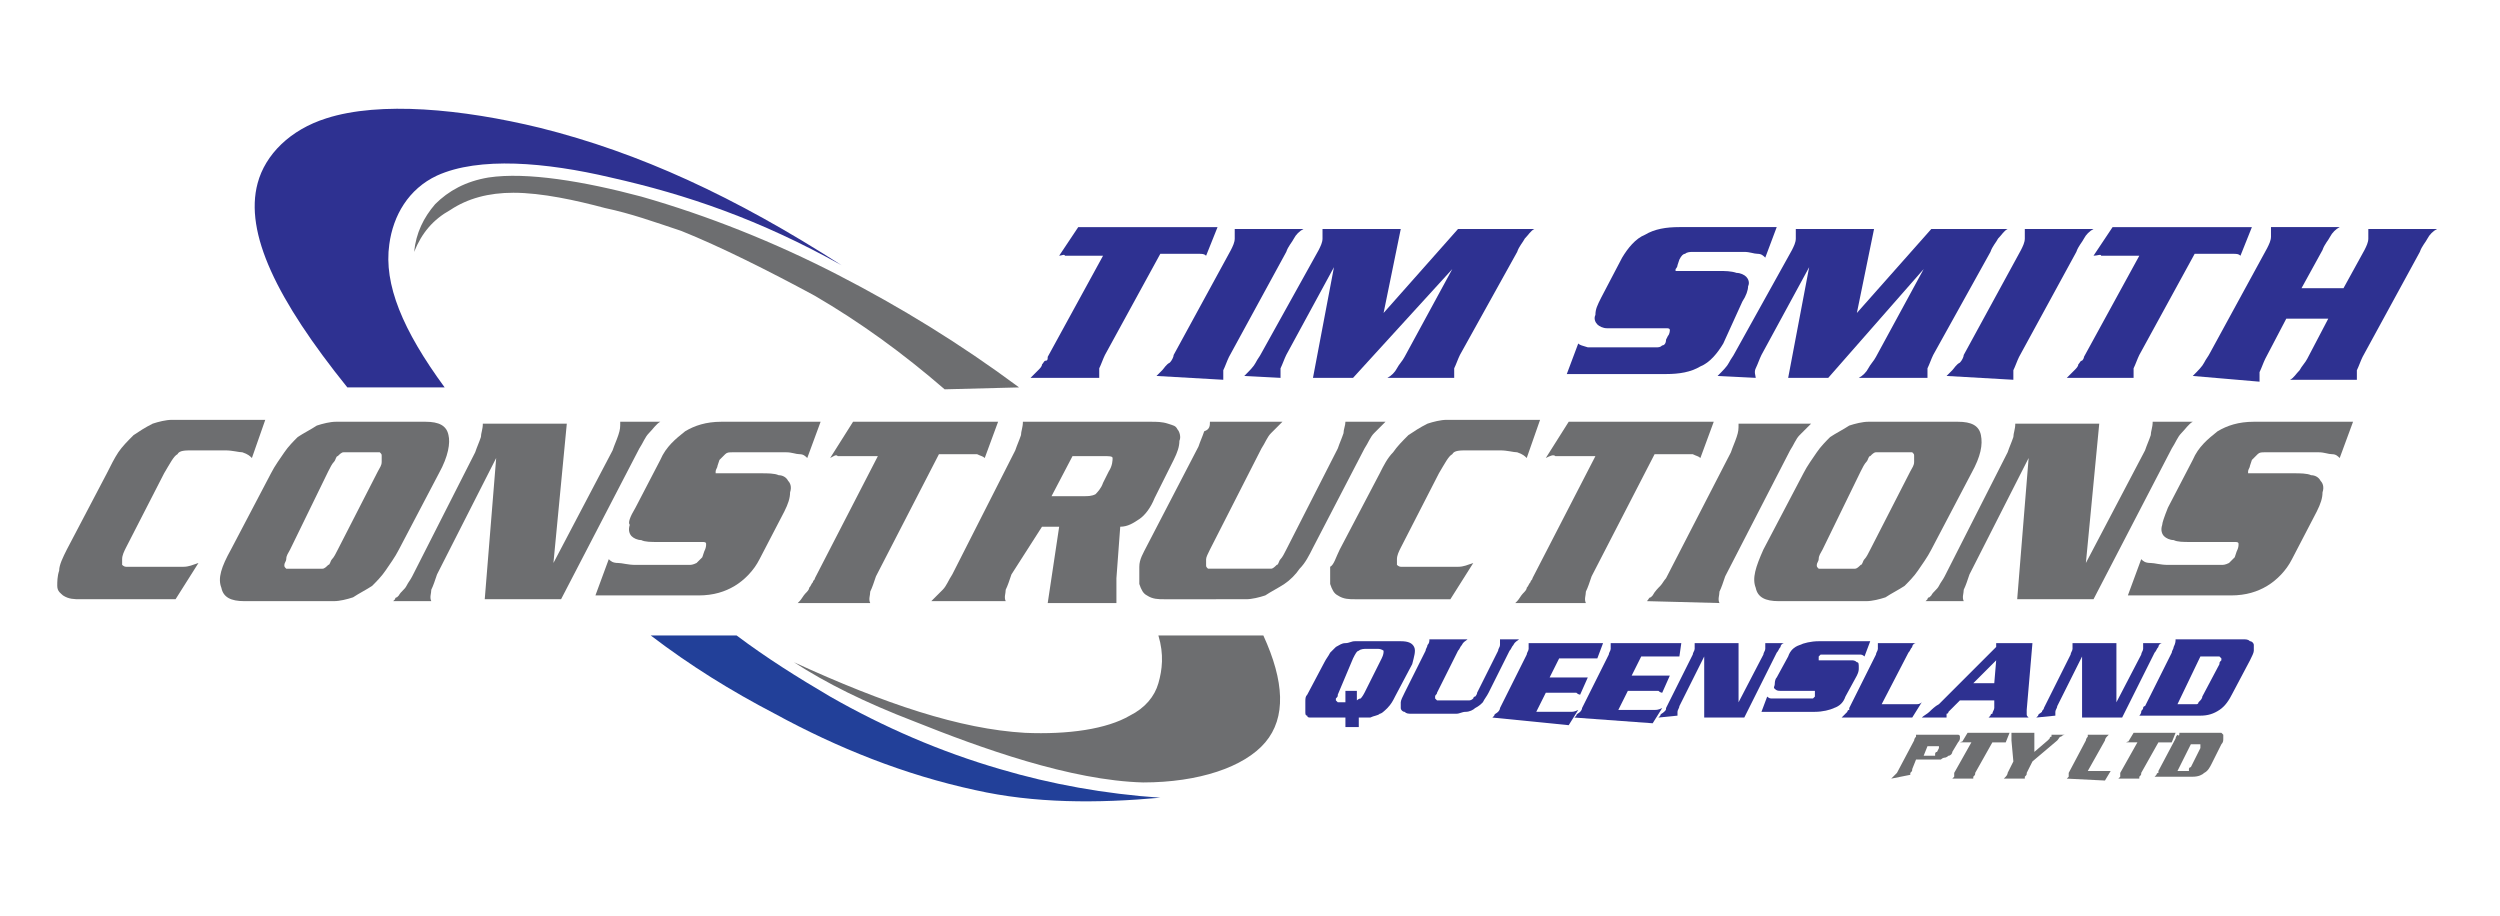 <?xml version="1.0" encoding="utf-8"?>
<!-- Generator: Adobe Illustrator 22.0.1, SVG Export Plug-In . SVG Version: 6.00 Build 0)  -->
<svg version="1.1" id="Layer_1" xmlns="http://www.w3.org/2000/svg" xmlns:xlink="http://www.w3.org/1999/xlink" x="0px" y="0px"
	 viewBox="0 0 131 48" style="enable-background:new 0 0 131 48;" xml:space="preserve">
<style type="text/css">
	.st0{fill:#2E3191;}
	.st1{fill:#6D6E70;}
	.st2{fill:#224099;}
</style>
<g>
	<path class="st0" d="M44.1,13.9C38.5,10.3,33.5,8,28.3,6.7c-4.1-1-8.4-1.4-11.2-0.5c-1.9,0.6-3.2,1.9-3.6,3.4
		c-0.7,2.6,1,6.1,4.7,10.7h5.1c-2.2-3-3.2-5.4-2.9-7.5c0.2-1.5,1-2.9,2.5-3.6c2.2-1,5.7-0.7,9.1,0.1C36,10.2,39.8,11.5,44.1,13.9
		L44.1,13.9z"/>
	<path class="st1" d="M53.4,20.3c-3.1-2.3-6.2-4.2-9.5-5.9c-3.3-1.7-6.8-3.1-10.3-4.1c-3-0.8-6-1.3-8-1c-1.2,0.2-2.1,0.7-2.8,1.4
		c-0.6,0.7-1,1.5-1.1,2.5c0.4-1,1-1.7,1.9-2.2c0.9-0.6,2-0.9,3.3-0.9c1.5,0,3.3,0.4,4.8,0.8c1.4,0.3,2.5,0.7,4,1.2
		c2,0.8,4.6,2.1,7,3.4c2.4,1.4,4.6,3,6.8,4.9L53.4,20.3L53.4,20.3z"/>
	<path class="st1" d="M66.2,33.3h-5.5c0.3,1,0.2,1.8,0,2.5c-0.2,0.7-0.7,1.3-1.5,1.7c-1.2,0.7-3.2,1-5.5,0.9
		c-3.4-0.2-7.3-1.5-12.1-3.7c1.7,1.1,3.7,2.1,6.3,3.1c3.5,1.4,8.2,3.1,12,3.2c2.9,0,5.3-0.8,6.4-2.1C67.4,37.6,67.3,35.7,66.2,33.3
		L66.2,33.3z"/>
	<path class="st2" d="M43.5,36.5c-1.7-1-3.3-2-4.9-3.2h-4.5c2.1,1.6,4.2,2.9,6.5,4.1c3.3,1.8,6.8,3.2,10.5,4
		c3.1,0.7,6.4,0.7,9.7,0.4c-2.9-0.2-5.7-0.7-8.4-1.5C49.3,39.4,46.3,38.1,43.5,36.5L43.5,36.5z"/>
	<path class="st1" d="M113.6,26.6l1.3-2.5c0.3-0.7,0.8-1.1,1.3-1.5c0.5-0.3,1.1-0.5,1.9-0.5h5.2l-0.7,1.9c-0.1-0.1-0.2-0.2-0.4-0.2
		s-0.4-0.1-0.7-0.1h-2.8c-0.2,0-0.3,0-0.4,0.1c-0.1,0.1-0.2,0.2-0.3,0.3l-0.1,0.3c0,0.1-0.1,0.2-0.1,0.3c0,0.1,0,0.1,0,0.1
		c0,0,0,0,0.1,0c0.1,0,0.2,0,0.3,0h2c0.3,0,0.7,0,0.9,0.1c0.2,0,0.4,0.1,0.5,0.3c0.1,0.1,0.2,0.3,0.1,0.6c0,0.3-0.1,0.6-0.3,1
		l-1.3,2.5c-0.3,0.6-0.8,1.1-1.3,1.4c-0.5,0.3-1.1,0.5-1.9,0.5h-5.4l0.7-1.9c0.1,0.1,0.2,0.2,0.5,0.2c0.2,0,0.5,0.1,0.9,0.1h2.8
		c0.1,0,0.2,0,0.4-0.1c0.1-0.1,0.2-0.2,0.3-0.3l0.1-0.3c0.1-0.2,0.1-0.3,0.1-0.4s-0.1-0.1-0.2-0.1h-2.3c-0.4,0-0.7,0-0.9-0.1
		c-0.2,0-0.4-0.1-0.5-0.2c-0.1-0.1-0.2-0.3-0.1-0.6C113.3,27.4,113.4,27.1,113.6,26.6L113.6,26.6L113.6,26.6z"/>
	<path class="st1" d="M100.9,31.5l0.1-0.1c0,0,0-0.1,0.1-0.1c0,0,0.1-0.1,0.1-0.1c0.1-0.2,0.3-0.3,0.4-0.5c0.1-0.2,0.2-0.3,0.3-0.5
		l3.3-6.5c0.1-0.3,0.2-0.5,0.3-0.8c0-0.2,0.1-0.4,0.1-0.7h4.4l-0.7,7.3l3.1-5.9c0.1-0.3,0.2-0.5,0.3-0.8c0-0.2,0.1-0.4,0.1-0.7h2.1
		c-0.2,0.1-0.4,0.4-0.6,0.6s-0.3,0.5-0.5,0.8l-4.1,7.9h-4l0.6-7.4l-3.1,6.1c-0.1,0.3-0.2,0.6-0.3,0.8c0,0.2-0.1,0.4,0,0.6
		L100.9,31.5L100.9,31.5z"/>
	<path class="st1" d="M95.5,28.8c-0.1,0.2-0.2,0.3-0.2,0.5c0,0.1-0.1,0.2-0.1,0.3s0,0.1,0.1,0.2c0.1,0,0.2,0,0.4,0h1.1
		c0.1,0,0.3,0,0.4,0c0.1,0,0.2-0.1,0.3-0.2c0.1,0,0.1-0.2,0.2-0.3c0.1-0.1,0.2-0.3,0.3-0.5l2.1-4.1c0.1-0.2,0.2-0.3,0.2-0.5
		c0-0.1,0-0.2,0-0.3c0-0.1,0-0.1-0.1-0.2c-0.1,0-0.2,0-0.4,0h-1.1c-0.1,0-0.3,0-0.4,0c-0.1,0-0.2,0.1-0.3,0.2
		c-0.1,0-0.1,0.2-0.2,0.3c-0.1,0.1-0.2,0.3-0.3,0.5L95.5,28.8L95.5,28.8L95.5,28.8z M92.4,28.8l2.1-4c0.2-0.4,0.5-0.8,0.7-1.1
		c0.2-0.3,0.5-0.6,0.7-0.8c0.3-0.2,0.7-0.4,1-0.6c0.3-0.1,0.7-0.2,1-0.2h4.7c0.7,0,1.1,0.2,1.2,0.7s0,1.1-0.5,2l-2.1,4
		c-0.2,0.4-0.5,0.8-0.7,1.1c-0.2,0.3-0.5,0.6-0.7,0.8c-0.3,0.2-0.7,0.4-1,0.6c-0.3,0.1-0.7,0.2-1,0.2h-4.6c-0.7,0-1.1-0.2-1.2-0.7
		C91.8,30.3,92,29.7,92.4,28.8L92.4,28.8L92.4,28.8z"/>
	<path class="st1" d="M86.3,31.5L86.3,31.5c0.1-0.1,0.1-0.2,0.2-0.2c0,0,0.1-0.1,0.1-0.1c0.1-0.2,0.3-0.4,0.4-0.5
		c0.1-0.1,0.2-0.3,0.3-0.4l3.4-6.6c0.1-0.3,0.2-0.5,0.3-0.8s0.1-0.4,0.1-0.7h3.8c-0.2,0.2-0.4,0.4-0.6,0.6c-0.2,0.2-0.3,0.5-0.5,0.8
		l-3.4,6.6c-0.1,0.3-0.2,0.6-0.3,0.8c0,0.2-0.1,0.4,0,0.6L86.3,31.5L86.3,31.5z"/>
	<path class="st1" d="M81,24l1.2-1.9h7.6L89.1,24c-0.1-0.1-0.2-0.1-0.4-0.2c-0.1,0-0.3,0-0.6,0h-1.4l-3.3,6.4
		c-0.1,0.3-0.2,0.6-0.3,0.8c0,0.2-0.1,0.4,0,0.6h-3.7l0.1-0.1c0.1-0.1,0.2-0.3,0.3-0.4c0.1-0.1,0.2-0.2,0.2-0.3
		c0.1-0.1,0.1-0.2,0.2-0.3c0-0.1,0.1-0.1,0.1-0.2l3.3-6.4h-1.4c-0.2,0-0.5,0-0.7,0C81.4,23.8,81.2,23.9,81,24L81,24L81,24z"/>
	<path class="st1" d="M70.2,28.8l2.1-4c0.2-0.4,0.4-0.8,0.7-1.1c0.2-0.3,0.5-0.6,0.8-0.9c0.3-0.2,0.6-0.4,1-0.6
		c0.3-0.1,0.7-0.2,1-0.2h4.9l-0.7,2c-0.1-0.1-0.2-0.2-0.5-0.3c-0.2,0-0.5-0.1-0.9-0.1h-1.7c-0.4,0-0.7,0-0.8,0.2
		c-0.2,0.1-0.4,0.5-0.7,1l-2,3.9c-0.1,0.2-0.2,0.4-0.2,0.6c0,0.1,0,0.2,0,0.3c0,0,0.1,0.1,0.2,0.1c0.1,0,0.3,0,0.5,0h1.6
		c0.3,0,0.6,0,0.9,0c0.3,0,0.5-0.1,0.8-0.2L76,31.4h-5c-0.3,0-0.6,0-0.9-0.2c-0.2-0.1-0.3-0.3-0.4-0.6c0-0.2,0-0.5,0-0.9
		C69.9,29.6,70,29.2,70.2,28.8L70.2,28.8L70.2,28.8z"/>
	<path class="st1" d="M63.4,22.1h3.8c-0.2,0.2-0.4,0.4-0.6,0.6c-0.2,0.2-0.3,0.5-0.5,0.8l-2.7,5.3c-0.1,0.2-0.2,0.4-0.2,0.5
		c0,0.1,0,0.2,0,0.3s0,0.1,0.1,0.2c0.1,0,0.2,0,0.4,0h2.5c0.1,0,0.3,0,0.4,0c0.1,0,0.2-0.1,0.3-0.2c0.1,0,0.1-0.2,0.2-0.3
		c0.1-0.1,0.2-0.3,0.3-0.5l2.7-5.3c0.1-0.3,0.2-0.5,0.3-0.8c0-0.2,0.1-0.4,0.1-0.6h2.1c-0.2,0.2-0.4,0.4-0.6,0.6s-0.3,0.5-0.5,0.8
		l-2.7,5.2c-0.2,0.4-0.4,0.8-0.7,1.1c-0.2,0.3-0.5,0.6-0.8,0.8c-0.3,0.2-0.7,0.4-1,0.6c-0.3,0.1-0.7,0.2-1,0.2H61
		c-0.3,0-0.6,0-0.9-0.2c-0.2-0.1-0.3-0.3-0.4-0.6c0-0.2,0-0.5,0-0.9s0.2-0.7,0.4-1.1l2.7-5.2c0.1-0.3,0.2-0.5,0.3-0.8
		C63.4,22.5,63.4,22.3,63.4,22.1L63.4,22.1L63.4,22.1z"/>
	<path class="st1" d="M55.1,26h1.7c0.2,0,0.4,0,0.6-0.1c0.1-0.1,0.3-0.3,0.4-0.6l0.3-0.6c0.2-0.3,0.2-0.6,0.2-0.7
		c0-0.1-0.2-0.1-0.5-0.1h-1.6L55.1,26L55.1,26L55.1,26z M48.8,31.5c0.2-0.2,0.4-0.4,0.6-0.6c0.2-0.2,0.3-0.5,0.5-0.8l3.3-6.5
		c0.1-0.3,0.2-0.5,0.3-0.8c0-0.2,0.1-0.4,0.1-0.7h6.7c0.3,0,0.6,0,0.9,0.1s0.4,0.1,0.5,0.3c0.1,0.1,0.2,0.4,0.1,0.6
		c0,0.3-0.1,0.6-0.3,1l-1,2c-0.2,0.5-0.5,0.9-0.8,1.1c-0.3,0.2-0.6,0.4-1,0.4c0,0,0,0,0,0h0c0,0,0,0,0,0h0l-0.2,2.7
		c0,0.1,0,0.3,0,0.5c0,0.2,0,0.5,0,0.8h-3.6l0.6-4h-0.9L53,30.1c-0.1,0.3-0.2,0.6-0.3,0.8c0,0.2-0.1,0.4,0,0.6L48.8,31.5L48.8,31.5z
		"/>
	<path class="st1" d="M43.5,24l1.2-1.9h7.6L51.6,24c-0.1-0.1-0.2-0.1-0.4-0.2c-0.1,0-0.3,0-0.6,0h-1.4l-3.3,6.4
		c-0.1,0.3-0.2,0.6-0.3,0.8c0,0.2-0.1,0.4,0,0.6h-3.8l0.1-0.1c0.1-0.1,0.2-0.3,0.3-0.4c0.1-0.1,0.2-0.2,0.2-0.3
		c0.1-0.1,0.1-0.2,0.2-0.3c0-0.1,0.1-0.1,0.1-0.2l3.3-6.4h-1.4c-0.2,0-0.5,0-0.7,0C43.8,23.8,43.7,23.9,43.5,24L43.5,24z"/>
	<path class="st1" d="M33.3,26.6l1.3-2.5c0.3-0.7,0.8-1.1,1.3-1.5c0.5-0.3,1.1-0.5,1.9-0.5H43L42.3,24c-0.1-0.1-0.2-0.2-0.4-0.2
		c-0.2,0-0.4-0.1-0.7-0.1h-2.8c-0.2,0-0.3,0-0.4,0.1c-0.1,0.1-0.2,0.2-0.3,0.3l-0.1,0.3c0,0.1-0.1,0.2-0.1,0.3c0,0.1,0,0.1,0,0.1
		c0,0,0,0,0.1,0c0.1,0,0.2,0,0.3,0h2c0.3,0,0.7,0,0.9,0.1c0.2,0,0.4,0.1,0.5,0.3c0.1,0.1,0.2,0.3,0.1,0.6c0,0.3-0.1,0.6-0.3,1
		l-1.3,2.5c-0.3,0.6-0.8,1.1-1.3,1.4c-0.5,0.3-1.1,0.5-1.9,0.5h-5.4l0.7-1.9c0.1,0.1,0.2,0.2,0.5,0.2c0.2,0,0.5,0.1,0.9,0.1h2.8
		c0.1,0,0.2,0,0.4-0.1c0.1-0.1,0.2-0.2,0.3-0.3l0.1-0.3c0.1-0.2,0.1-0.3,0.1-0.4s-0.1-0.1-0.2-0.1h-2.3c-0.4,0-0.7,0-0.9-0.1
		c-0.2,0-0.4-0.1-0.5-0.2c-0.1-0.1-0.2-0.3-0.1-0.6C32.9,27.4,33,27.1,33.3,26.6L33.3,26.6L33.3,26.6z"/>
	<path class="st1" d="M20.6,31.5l0.1-0.1c0,0,0-0.1,0.1-0.1c0,0,0.1-0.1,0.1-0.1c0.1-0.2,0.3-0.3,0.4-0.5c0.1-0.2,0.2-0.3,0.3-0.5
		l3.3-6.5c0.1-0.3,0.2-0.5,0.3-0.8c0-0.2,0.1-0.4,0.1-0.7h4.4l-0.7,7.3l3.1-5.9c0.1-0.3,0.2-0.5,0.3-0.8s0.1-0.4,0.1-0.7h2.1
		c-0.2,0.1-0.4,0.4-0.6,0.6c-0.2,0.2-0.3,0.5-0.5,0.8l-4.1,7.9h-4L26,24l-3.1,6.1c-0.1,0.3-0.2,0.6-0.3,0.8c0,0.2-0.1,0.4,0,0.6
		L20.6,31.5L20.6,31.5z"/>
	<path class="st1" d="M15.2,28.8c-0.1,0.2-0.2,0.3-0.2,0.5c0,0.1-0.1,0.2-0.1,0.3s0,0.1,0.1,0.2c0.1,0,0.2,0,0.4,0h1.1
		c0.1,0,0.3,0,0.4,0c0.1,0,0.2-0.1,0.3-0.2c0.1,0,0.1-0.2,0.2-0.3c0.1-0.1,0.2-0.3,0.3-0.5l2.1-4.1c0.1-0.2,0.2-0.3,0.2-0.5
		s0-0.2,0-0.3c0-0.1,0-0.1-0.1-0.2c-0.1,0-0.2,0-0.4,0h-1.1c-0.1,0-0.3,0-0.4,0c-0.1,0-0.2,0.1-0.3,0.2c-0.1,0-0.1,0.2-0.2,0.3
		c-0.1,0.1-0.2,0.3-0.3,0.5L15.2,28.8L15.2,28.8L15.2,28.8z M12.1,28.8l2.1-4c0.2-0.4,0.5-0.8,0.7-1.1c0.2-0.3,0.5-0.6,0.7-0.8
		c0.3-0.2,0.7-0.4,1-0.6c0.3-0.1,0.7-0.2,1-0.2h4.7c0.7,0,1.1,0.2,1.2,0.7c0.1,0.4,0,1.1-0.5,2l-2.1,4c-0.2,0.4-0.5,0.8-0.7,1.1
		c-0.2,0.3-0.5,0.6-0.7,0.8c-0.3,0.2-0.7,0.4-1,0.6c-0.3,0.1-0.7,0.2-1,0.2h-4.7c-0.7,0-1.1-0.2-1.2-0.7
		C11.4,30.3,11.6,29.7,12.1,28.8L12.1,28.8L12.1,28.8z"/>
	<path class="st1" d="M3.5,28.8l2.1-4C5.8,24.4,6,24,6.2,23.7c0.2-0.3,0.5-0.6,0.8-0.9c0.3-0.2,0.6-0.4,1-0.6c0.3-0.1,0.7-0.2,1-0.2
		h4.9l-0.7,2c-0.1-0.1-0.2-0.2-0.5-0.3c-0.2,0-0.5-0.1-0.9-0.1h-1.7c-0.4,0-0.7,0-0.8,0.2c-0.2,0.1-0.4,0.5-0.7,1l-2,3.9
		c-0.1,0.2-0.2,0.4-0.2,0.6c0,0.1,0,0.2,0,0.3c0,0,0.1,0.1,0.2,0.1c0.1,0,0.3,0,0.5,0h1.6c0.3,0,0.6,0,0.9,0c0.3,0,0.5-0.1,0.8-0.2
		l-1.2,1.9h-5c-0.3,0-0.6,0-0.9-0.2C3.2,31.1,3,31,3,30.7c0-0.2,0-0.5,0.1-0.8C3.1,29.6,3.3,29.2,3.5,28.8L3.5,28.8L3.5,28.8z"/>
	<path class="st0" d="M114.1,36.9h0.8c0.1,0,0.1,0,0.2,0c0,0,0.1,0,0.1-0.1c0,0,0.1-0.1,0.1-0.1c0,0,0.1-0.1,0.1-0.2l0.9-1.7
		c0-0.1,0-0.1,0.1-0.2c0,0,0-0.1,0-0.1c0,0,0,0-0.1-0.1c0,0-0.1,0-0.2,0h-0.8L114.1,36.9L114.1,36.9L114.1,36.9z M114,33.5h3.5
		c0.2,0,0.3,0,0.4,0.1c0.1,0,0.2,0.1,0.2,0.2c0,0.1,0,0.2,0,0.3c0,0.1-0.1,0.3-0.2,0.5l-0.9,1.7c-0.2,0.4-0.4,0.7-0.7,0.9
		c-0.3,0.2-0.6,0.3-1,0.3H112l0,0c0,0,0,0,0.1,0c0,0,0.1-0.1,0.1-0.2c0-0.1,0.1-0.1,0.1-0.2c0,0,0-0.1,0.1-0.1l1.4-2.8
		c0-0.1,0.1-0.2,0.1-0.3C114,33.7,114,33.6,114,33.5L114,33.5L114,33.5z"/>
	<path class="st0" d="M106.7,37.6L106.7,37.6L106.7,37.6c0.1-0.1,0.1-0.1,0.1-0.1c0-0.1,0.1-0.1,0.2-0.2c0-0.1,0.1-0.1,0.1-0.2
		l1.4-2.8c0-0.1,0.1-0.2,0.1-0.3c0-0.1,0-0.2,0-0.3h2.3v3.1l1.3-2.5c0-0.1,0.1-0.2,0.1-0.3c0-0.1,0-0.2,0-0.3h1
		c-0.1,0-0.2,0.1-0.2,0.2c-0.1,0.1-0.1,0.2-0.2,0.3l-1.7,3.4h-2.1l0-3.2l-1.3,2.6c0,0.1-0.1,0.2-0.1,0.3c0,0.1,0,0.2,0,0.2
		L106.7,37.6L106.7,37.6z"/>
	<path class="st0" d="M103.4,35.8h1.1l0.1-1.2L103.4,35.8L103.4,35.8L103.4,35.8z M100.7,37.6c0.1-0.1,0.3-0.2,0.4-0.3
		c0.1-0.1,0.3-0.3,0.5-0.4l3-3c0,0,0,0,0-0.1c0,0,0-0.1,0-0.1h1.9l-0.3,3.5c0,0.1,0,0.1,0,0.2s0,0.1,0.1,0.2h-2.1
		c0,0,0.1-0.1,0.1-0.1c0,0,0-0.1,0.1-0.1c0-0.1,0.1-0.2,0.1-0.3c0-0.1,0-0.3,0-0.4h-1.8l-0.5,0.5c0,0-0.1,0.1-0.1,0.1
		c0,0,0,0.1-0.1,0.1c0,0,0,0.1,0,0.1c0,0,0,0.1,0,0.1H100.7L100.7,37.6z"/>
	<path class="st0" d="M96.5,37.6L96.5,37.6c0.1-0.1,0.2-0.2,0.2-0.2c0,0,0.1-0.1,0.1-0.1c0,0,0-0.1,0.1-0.1c0,0,0,0,0-0.1l1.4-2.8
		c0-0.1,0.1-0.2,0.1-0.3c0-0.1,0-0.2,0-0.3h2c-0.1,0-0.2,0.1-0.2,0.2c-0.1,0.1-0.1,0.2-0.2,0.3l-1.4,2.7h1.5c0.1,0,0.2,0,0.3,0
		c0.1,0,0.2,0,0.3-0.1l-0.5,0.8L96.5,37.6L96.5,37.6z"/>
	<path class="st0" d="M93.1,35.5l0.6-1.1c0.1-0.3,0.3-0.5,0.6-0.6c0.2-0.1,0.6-0.2,1-0.2H98l-0.3,0.8c0,0-0.1-0.1-0.2-0.1
		c-0.1,0-0.2,0-0.4,0h-1.5c-0.1,0-0.1,0-0.2,0c0,0-0.1,0.1-0.1,0.1l0,0.1c0,0,0,0.1,0,0.1c0,0,0,0,0,0c0,0,0,0,0.1,0s0.1,0,0.1,0h1
		c0.2,0,0.3,0,0.5,0c0.1,0,0.2,0,0.3,0.1c0.1,0,0.1,0.1,0.1,0.3c0,0.1,0,0.2-0.1,0.4l-0.6,1.1c-0.1,0.3-0.3,0.5-0.6,0.6
		c-0.2,0.1-0.6,0.2-1,0.2h-2.8l0.3-0.8c0,0,0.1,0.1,0.2,0.1c0.1,0,0.3,0,0.5,0h1.5c0,0,0.1,0,0.2,0c0,0,0.1-0.1,0.1-0.1l0-0.1
		c0-0.1,0-0.1,0-0.2c0,0,0,0-0.1,0h-1.2c-0.2,0-0.3,0-0.5,0c-0.1,0-0.2,0-0.3-0.1S93,36,93,35.8C93,35.8,93,35.6,93.1,35.5
		L93.1,35.5L93.1,35.5z"/>
	<path class="st0" d="M86.9,37.6L86.9,37.6L86.9,37.6c0.1-0.1,0.1-0.1,0.1-0.1c0-0.1,0.1-0.1,0.2-0.2s0.1-0.1,0.1-0.2l1.4-2.8
		c0-0.1,0.1-0.2,0.1-0.3c0-0.1,0-0.2,0-0.3h2.3v3.1l1.3-2.5c0-0.1,0.1-0.2,0.1-0.3c0-0.1,0-0.2,0-0.3h1c-0.1,0-0.2,0.1-0.2,0.2
		c-0.1,0.1-0.1,0.2-0.2,0.3l-1.7,3.4h-2.1l0-3.2l-1.3,2.6c0,0.1-0.1,0.2-0.1,0.3c0,0.1,0,0.2,0,0.2L86.9,37.6L86.9,37.6z"/>
	<path class="st0" d="M82.5,37.6L82.5,37.6L82.5,37.6c0.1-0.1,0.1-0.1,0.1-0.1c0-0.1,0.1-0.1,0.2-0.2c0,0,0.1-0.1,0.1-0.2l1.4-2.8
		c0-0.1,0.1-0.2,0.1-0.3c0-0.1,0-0.2,0-0.3h3.7L88,34.4c-0.1,0-0.2,0-0.3,0s-0.2,0-0.4,0h-1.3l-0.5,1h1.3c0.1,0,0.2,0,0.4,0
		c0.1,0,0.2,0,0.3,0l-0.4,0.9c0,0-0.1,0-0.2-0.1c-0.1,0-0.1,0-0.2,0h-1.4l-0.5,1h1.6c0.1,0,0.1,0,0.3,0c0.1,0,0.2,0,0.4-0.1
		l-0.5,0.8L82.5,37.6L82.5,37.6z"/>
	<path class="st0" d="M78.2,37.6L78.2,37.6L78.2,37.6c0.1-0.1,0.1-0.1,0.1-0.1c0-0.1,0.1-0.1,0.2-0.2c0,0,0.1-0.1,0.1-0.2l1.4-2.8
		c0-0.1,0.1-0.2,0.1-0.3c0-0.1,0-0.2,0-0.3H84l-0.3,0.8c-0.1,0-0.2,0-0.3,0s-0.2,0-0.4,0h-1.3l-0.5,1h1.3c0.1,0,0.2,0,0.4,0
		c0.1,0,0.2,0,0.3,0l-0.4,0.9c0,0-0.1,0-0.2-0.1c-0.1,0-0.1,0-0.2,0H81l-0.5,1H82c0.1,0,0.1,0,0.3,0c0.1,0,0.2,0,0.4-0.1l-0.5,0.8
		L78.2,37.6L78.2,37.6z"/>
	<path class="st0" d="M74.9,33.5h2c-0.1,0.1-0.2,0.1-0.3,0.3c-0.1,0.1-0.1,0.2-0.2,0.3l-1.1,2.2c0,0.1-0.1,0.1-0.1,0.2
		c0,0,0,0.1,0,0.1s0,0,0.1,0.1c0,0,0.1,0,0.2,0h1.3c0.1,0,0.1,0,0.2,0c0,0,0.1,0,0.2-0.1c0,0,0-0.1,0.1-0.1c0,0,0.1-0.1,0.1-0.2
		l1.1-2.2c0-0.1,0.1-0.2,0.1-0.3c0-0.1,0-0.2,0-0.3h1c-0.1,0.1-0.2,0.1-0.3,0.3c-0.1,0.1-0.1,0.2-0.2,0.3l-1.1,2.2
		c-0.1,0.2-0.2,0.3-0.3,0.5c-0.1,0.1-0.2,0.2-0.4,0.3c-0.1,0.1-0.3,0.2-0.5,0.2c-0.2,0-0.3,0.1-0.5,0.1h-2.3c-0.2,0-0.3,0-0.4-0.1
		c-0.1,0-0.2-0.1-0.2-0.2c0-0.1,0-0.2,0-0.3c0-0.1,0.1-0.3,0.2-0.5l1.1-2.2c0-0.1,0.1-0.2,0.1-0.3C74.9,33.7,74.9,33.6,74.9,33.5
		L74.9,33.5L74.9,33.5z"/>
	<path class="st0" d="M70.1,36.4c0,0.1,0,0.1-0.1,0.2c0,0,0,0.1,0,0.1c0,0,0,0,0.1,0.1c0,0,0.1,0,0.2,0h0.2v-0.6h0.6l0,0.5
		c0,0,0.1-0.1,0.2-0.1c0,0,0.1-0.1,0.2-0.3l0.9-1.8c0.1-0.2,0.1-0.3,0.1-0.4c0,0-0.1-0.1-0.3-0.1h-0.6c-0.1,0-0.3,0-0.4,0.1
		c-0.1,0-0.2,0.2-0.3,0.4L70.1,36.4L70.1,36.4L70.1,36.4z M68.5,36.4l0.9-1.7c0.1-0.2,0.2-0.3,0.3-0.5c0.1-0.1,0.2-0.2,0.3-0.3
		c0.2-0.1,0.3-0.2,0.5-0.2c0.2,0,0.3-0.1,0.5-0.1h2.4c0.4,0,0.6,0.1,0.7,0.3c0.1,0.2,0,0.5-0.1,0.9l-0.9,1.7
		c-0.1,0.2-0.2,0.4-0.4,0.6c-0.1,0.1-0.3,0.3-0.4,0.3c-0.1,0.1-0.3,0.1-0.5,0.2c-0.2,0-0.4,0-0.6,0l0,0.5h-0.7l0-0.5H69
		c-0.1,0-0.2,0-0.3,0c-0.1,0-0.2,0-0.2-0.1c-0.1,0-0.1-0.1-0.1-0.2c0-0.1,0-0.2,0-0.3c0,0,0-0.1,0-0.2
		C68.4,36.6,68.4,36.5,68.5,36.4L68.5,36.4L68.5,36.4z"/>
	<path class="st0" d="M114.9,19.7L114.9,19.7c0.3-0.3,0.5-0.5,0.6-0.7c0.1-0.2,0.2-0.3,0.3-0.5l3-5.5c0.1-0.2,0.2-0.4,0.2-0.6
		c0-0.2,0-0.4,0-0.5h3.6c-0.2,0.1-0.4,0.3-0.5,0.5c-0.1,0.2-0.3,0.4-0.4,0.7l-1.1,2h2.2l1.1-2c0.1-0.2,0.2-0.4,0.2-0.6
		c0-0.2,0-0.4,0-0.5h3.6c-0.2,0.1-0.4,0.3-0.5,0.5c-0.1,0.2-0.3,0.4-0.4,0.7l-3,5.5c-0.1,0.2-0.2,0.5-0.3,0.7c0,0.2,0,0.4,0,0.5H120
		c0.2-0.1,0.3-0.3,0.5-0.5c0.1-0.2,0.3-0.4,0.4-0.6l1.1-2.1h-2.2l-1.1,2.1c-0.1,0.2-0.2,0.5-0.3,0.7c0,0.2,0,0.4,0,0.5L114.9,19.7
		L114.9,19.7z"/>
	<path class="st0" d="M109.7,13.4l1-1.5h7.3l-0.6,1.5c-0.1-0.1-0.2-0.1-0.4-0.1c-0.1,0-0.3,0-0.6,0h-1.4l-2.9,5.3
		c-0.1,0.2-0.2,0.5-0.3,0.7c0,0.2,0,0.4,0,0.5h-3.5l0.1-0.1c0.1-0.1,0.2-0.2,0.3-0.3c0.1-0.1,0.2-0.2,0.2-0.3
		c0.1-0.1,0.1-0.2,0.2-0.2c0,0,0.1-0.1,0.1-0.2l2.9-5.3h-1.3c-0.2,0-0.4,0-0.7,0C110.1,13.3,109.9,13.4,109.7,13.4L109.7,13.4
		L109.7,13.4z"/>
	<path class="st0" d="M102,19.7L102,19.7c0.1-0.1,0.1-0.1,0.2-0.2c0,0,0.1-0.1,0.1-0.1c0.1-0.1,0.2-0.3,0.4-0.4
		c0.1-0.1,0.2-0.3,0.2-0.4l3-5.5c0.1-0.2,0.2-0.4,0.2-0.6c0-0.2,0-0.4,0-0.5h3.6c-0.2,0.1-0.4,0.3-0.5,0.5c-0.1,0.2-0.3,0.4-0.4,0.7
		l-3,5.5c-0.1,0.2-0.2,0.5-0.3,0.7c0,0.2,0,0.4,0,0.5L102,19.7L102,19.7z"/>
	<path class="st0" d="M90,19.7L90,19.7c0.3-0.3,0.5-0.5,0.6-0.7c0.1-0.2,0.2-0.3,0.3-0.5l3-5.4c0.1-0.2,0.2-0.4,0.2-0.6
		c0-0.2,0-0.4,0-0.5h4.1l-0.9,4.4l3.9-4.4h4c-0.2,0.1-0.3,0.3-0.5,0.5c-0.1,0.2-0.3,0.4-0.4,0.7l-3,5.4c-0.1,0.2-0.2,0.5-0.3,0.7
		c0,0.2,0,0.4,0,0.5h-3.6c0.2-0.1,0.4-0.3,0.5-0.5c0.1-0.2,0.3-0.4,0.4-0.6l2.5-4.6l-5,5.7h-2.1l1.1-5.8l-2.5,4.6
		c-0.1,0.2-0.2,0.5-0.3,0.7s0,0.4,0,0.5L90,19.7L90,19.7z"/>
	<path class="st0" d="M83.9,15.6l1.1-2.1c0.3-0.5,0.7-1,1.2-1.2c0.5-0.3,1.1-0.4,1.8-0.4h5.1l-0.6,1.6c-0.1-0.1-0.2-0.2-0.4-0.2
		c-0.2,0-0.4-0.1-0.7-0.1h-2.7c-0.1,0-0.3,0-0.4,0.1c-0.1,0-0.2,0.1-0.3,0.3l-0.1,0.3c0,0.1-0.1,0.2-0.1,0.2c0,0,0,0.1,0,0.1
		c0,0,0,0,0.1,0c0.1,0,0.1,0,0.3,0h1.9c0.3,0,0.6,0,0.9,0.1c0.2,0,0.4,0.1,0.5,0.2c0.1,0.1,0.2,0.3,0.1,0.5c0,0.2-0.1,0.5-0.3,0.8
		L90.3,18c-0.3,0.5-0.7,1-1.2,1.2c-0.5,0.3-1.1,0.4-1.8,0.4h-5.2l0.6-1.6c0.1,0.1,0.2,0.1,0.5,0.2c0.2,0,0.5,0,0.9,0h2.7
		c0.1,0,0.2,0,0.3-0.1c0.1,0,0.2-0.1,0.2-0.3l0.1-0.2c0.1-0.1,0.1-0.3,0.1-0.3c0-0.1-0.1-0.1-0.2-0.1h-2.2c-0.3,0-0.7,0-0.9,0
		c-0.2,0-0.4-0.1-0.5-0.2c-0.1-0.1-0.2-0.3-0.1-0.5C83.6,16.2,83.7,16,83.9,15.6L83.9,15.6L83.9,15.6z"/>
	<path class="st0" d="M65.2,19.7L65.2,19.7c0.3-0.3,0.5-0.5,0.6-0.7c0.1-0.2,0.2-0.3,0.3-0.5l3-5.4c0.1-0.2,0.2-0.4,0.2-0.6
		c0-0.2,0-0.4,0-0.5h4.1l-0.9,4.4l3.9-4.4h4c-0.2,0.1-0.3,0.3-0.5,0.5c-0.1,0.2-0.3,0.4-0.4,0.7l-3,5.4c-0.1,0.2-0.2,0.5-0.3,0.7
		c0,0.2,0,0.4,0,0.5h-3.5c0.2-0.1,0.4-0.3,0.5-0.5c0.1-0.2,0.3-0.4,0.4-0.6l2.5-4.6l-5.2,5.7h-2.1l1.1-5.8l-2.5,4.6
		c-0.1,0.2-0.2,0.5-0.3,0.7c0,0.2,0,0.4,0,0.5L65.2,19.7L65.2,19.7z"/>
	<path class="st0" d="M60.6,19.7L60.6,19.7c0.1-0.1,0.1-0.1,0.2-0.2c0,0,0.1-0.1,0.1-0.1c0.1-0.1,0.2-0.3,0.4-0.4
		c0.1-0.1,0.2-0.3,0.2-0.4l3-5.5c0.1-0.2,0.2-0.4,0.2-0.6c0-0.2,0-0.4,0-0.5h3.6c-0.2,0.1-0.4,0.3-0.5,0.5c-0.1,0.2-0.3,0.4-0.4,0.7
		l-3,5.5c-0.1,0.2-0.2,0.5-0.3,0.7c0,0.2,0,0.4,0,0.5L60.6,19.7L60.6,19.7z"/>
	<path class="st0" d="M55.5,13.4l1-1.5h7.3l-0.6,1.5c-0.1-0.1-0.2-0.1-0.4-0.1c-0.1,0-0.3,0-0.6,0h-1.4l-2.9,5.3
		c-0.1,0.2-0.2,0.5-0.3,0.7c0,0.2,0,0.4,0,0.5h-3.6l0.1-0.1c0.1-0.1,0.2-0.2,0.3-0.3c0.1-0.1,0.2-0.2,0.2-0.3
		c0.1-0.1,0.1-0.2,0.2-0.2s0.1-0.1,0.1-0.2l2.9-5.3h-1.3c-0.2,0-0.4,0-0.7,0C55.8,13.3,55.6,13.4,55.5,13.4L55.5,13.4L55.5,13.4z"/>
	<path class="st1" d="M100.8,39.6h0.4c0,0,0.1,0,0.1,0c0,0,0,0,0.1,0c0,0,0,0,0-0.1c0,0,0-0.1,0.1-0.1l0.1-0.2c0-0.1,0-0.1,0-0.1
		c0,0,0,0-0.1,0h-0.5L100.8,39.6L100.8,39.6z M99.1,40.8L99.1,40.8c0.1-0.1,0.1-0.1,0.2-0.2c0,0,0.1-0.1,0.1-0.1l0.9-1.7
		c0,0,0-0.1,0.1-0.2c0,0,0-0.1,0-0.1h2c0.1,0,0.2,0,0.2,0c0,0,0.1,0,0.1,0.1c0,0,0,0.1,0,0.1s0,0.1-0.1,0.2l-0.3,0.5
		c0,0.1-0.1,0.2-0.2,0.2c0,0-0.1,0.1-0.2,0.1c0,0-0.1,0-0.2,0.1c-0.1,0-0.2,0-0.3,0h-1l-0.2,0.5c0,0.1,0,0.1-0.1,0.2
		c0,0,0,0.1,0,0.1L99.1,40.8L99.1,40.8z M102.8,38.9l0.3-0.5h2.2l-0.2,0.5c0,0,0,0-0.1,0s-0.1,0-0.2,0h-0.4l-0.9,1.6
		c0,0.1,0,0.1-0.1,0.2c0,0,0,0.1,0,0.1h-1.1l0,0c0,0,0,0,0.1-0.1c0,0,0,0,0-0.1c0,0,0,0,0-0.1l0,0l0.9-1.6h-0.4c0,0-0.1,0-0.2,0
		C102.9,38.8,102.9,38.9,102.8,38.9L102.8,38.9z M105.4,38.4h1.2c0,0,0,0.1,0,0.2c0,0,0,0.1,0,0.2l0,0.6l0.7-0.6
		c0,0,0.1-0.1,0.1-0.1c0,0,0-0.1,0.1-0.1l0-0.1h0.7c0,0-0.1,0-0.2,0.1c-0.1,0-0.1,0.1-0.2,0.2l-1.3,1.1l-0.3,0.6
		c0,0.1,0,0.1-0.1,0.2c0,0,0,0.1,0,0.1h-1.1c0,0,0.1-0.1,0.1-0.1c0,0,0.1-0.1,0.1-0.2l0.3-0.6l-0.1-1.1c0,0,0-0.1,0-0.2
		C105.4,38.6,105.4,38.5,105.4,38.4L105.4,38.4z M108.3,40.8L108.3,40.8c0.1-0.1,0.1-0.1,0.1-0.1c0,0,0,0,0-0.1c0,0,0,0,0-0.1
		c0,0,0,0,0,0l0.9-1.7c0,0,0-0.1,0.1-0.2c0,0,0-0.1,0-0.1h1.1c0,0-0.1,0.1-0.1,0.1c0,0-0.1,0.1-0.1,0.2l-0.9,1.6h0.9
		c0,0,0.1,0,0.2,0c0,0,0.1,0,0.1,0l-0.3,0.5L108.3,40.8L108.3,40.8z M111.5,38.9l0.3-0.5h2.2l-0.2,0.5c0,0,0,0-0.1,0s-0.1,0-0.2,0
		h-0.4l-0.9,1.6c0,0.1,0,0.1-0.1,0.2c0,0,0,0.1,0,0.1h-1.1l0,0c0,0,0,0,0.1-0.1c0,0,0,0,0-0.1c0,0,0,0,0-0.1l0,0l0.9-1.6h-0.4
		c0,0-0.1,0-0.2,0C111.6,38.8,111.5,38.9,111.5,38.9L111.5,38.9z M114.1,40.4h0.4c0,0,0.1,0,0.1,0c0,0,0,0,0.1,0c0,0,0,0,0-0.1
		c0,0,0-0.1,0.1-0.1l0.5-1c0,0,0-0.1,0-0.1c0,0,0,0,0-0.1c0,0,0,0,0,0c0,0,0,0-0.1,0h-0.4L114.1,40.4L114.1,40.4z M114.2,38.4h2
		c0.1,0,0.2,0,0.2,0c0,0,0.1,0.1,0.1,0.1c0,0,0,0.1,0,0.2c0,0.1,0,0.2-0.1,0.3l-0.5,1c-0.1,0.2-0.2,0.4-0.4,0.5
		c-0.1,0.1-0.3,0.2-0.6,0.2h-2l0,0c0,0,0,0,0,0c0,0,0,0,0.1-0.1c0,0,0-0.1,0.1-0.1c0,0,0,0,0-0.1l0.9-1.7c0,0,0-0.1,0.1-0.2
		C114.2,38.6,114.2,38.5,114.2,38.4L114.2,38.4z"/>
</g>
</svg>
